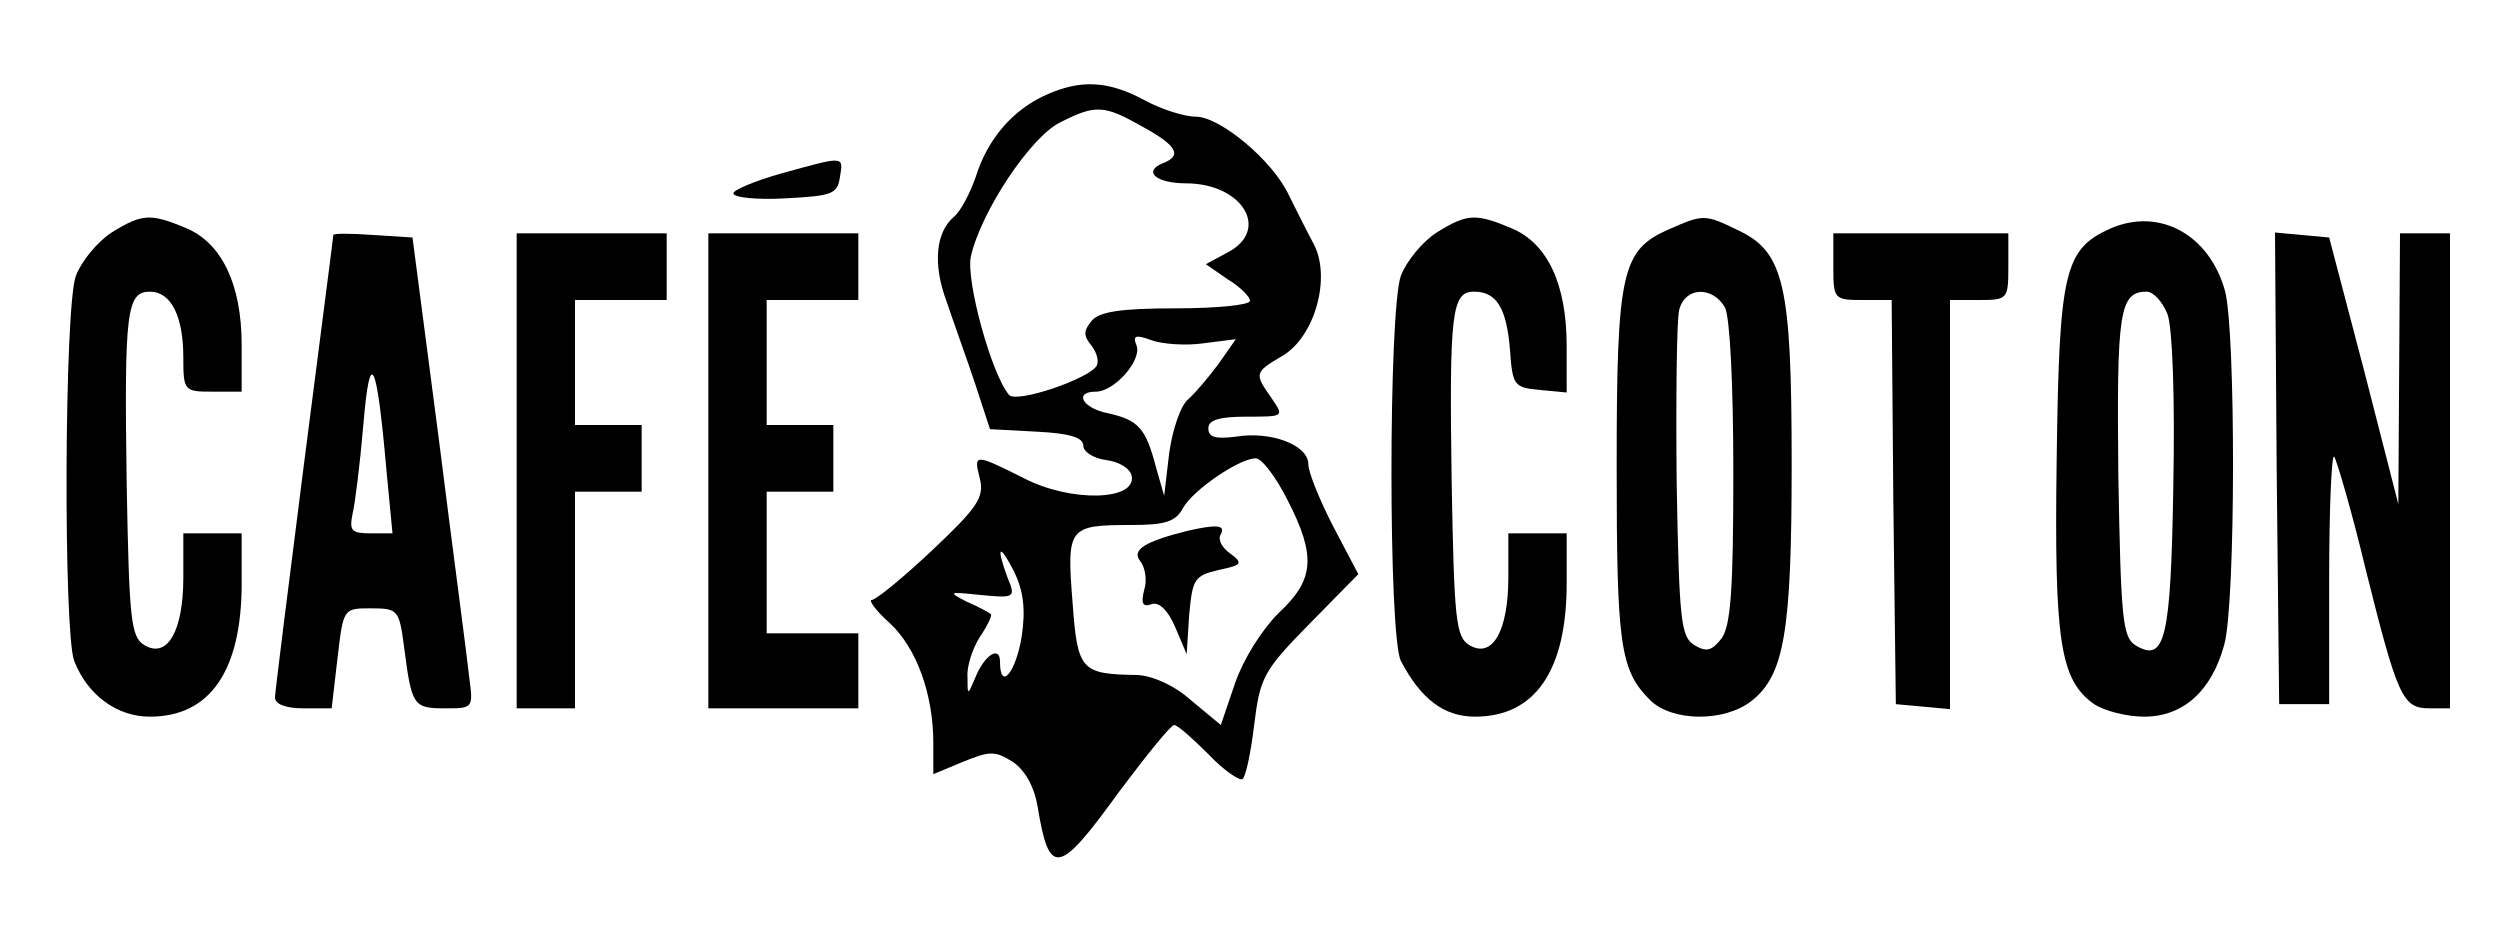 <?xml version="1.0" standalone="no"?>
<!DOCTYPE svg PUBLIC "-//W3C//DTD SVG 20010904//EN"
 "http://www.w3.org/TR/2001/REC-SVG-20010904/DTD/svg10.dtd">
<svg version="1.0" xmlns="http://www.w3.org/2000/svg"
 width="300pt" height="113pt" viewBox="0 0 300 113"
 preserveAspectRatio="xMidYMid meet">

<g transform="translate(0,113) scale(0.1,-0.1)"
fill="#000000" stroke="none">
<path d="M1255 1016 c-40 -18 -70 -53 -84 -98 -7 -20 -18 -41 -26 -48 -22 -18
-26 -57 -9 -102 8 -24 24 -68 34 -98 l18 -55 56 -3 c40 -2 56 -7 56 -17 0 -7
12 -15 27 -17 16 -2 29 -10 31 -19 6 -30 -73 -32 -129 -3 -60 30 -61 30 -53
-1 5 -22 -3 -34 -57 -85 -35 -33 -68 -60 -73 -60 -4 0 5 -13 22 -28 32 -30 52
-85 52 -144 l0 -37 36 15 c32 13 38 13 59 0 15 -10 26 -30 30 -53 14 -86 25
-84 98 17 33 44 62 80 66 80 4 0 22 -16 41 -35 18 -19 37 -32 41 -30 4 3 10
32 14 65 7 57 11 65 66 121 l59 60 -30 57 c-16 31 -30 65 -30 75 0 23 -45 40
-87 33 -24 -3 -33 -1 -33 10 0 10 13 14 46 14 45 0 45 0 30 22 -21 30 -21 31
13 51 39 23 59 95 37 135 -8 15 -21 41 -29 57 -19 42 -83 95 -112 95 -14 0
-42 9 -62 20 -43 23 -76 25 -118 6z m116 -38 c42 -23 48 -35 24 -44 -24 -10
-7 -24 28 -24 68 0 102 -56 50 -83 l-26 -14 26 -18 c15 -9 27 -21 27 -26 0 -5
-40 -9 -89 -9 -66 0 -92 -4 -101 -15 -10 -12 -10 -18 0 -30 6 -8 9 -18 6 -24
-10 -16 -96 -45 -105 -35 -21 24 -52 137 -46 166 12 54 72 144 107 161 43 22
53 21 99 -5z m73 -260 l39 5 -21 -30 c-12 -16 -28 -35 -36 -42 -9 -7 -19 -36
-23 -65 l-6 -51 -10 35 c-12 46 -21 56 -57 64 -31 6 -42 26 -15 26 22 0 55 37
49 55 -5 12 -2 14 17 7 13 -5 42 -7 63 -4z m101 -188 c35 -68 32 -96 -11 -136
-20 -20 -42 -55 -52 -84 l-17 -50 -35 29 c-21 19 -47 30 -65 31 -68 1 -72 5
-78 88 -7 89 -5 92 70 92 42 0 54 4 63 21 12 21 67 59 87 59 7 0 24 -22 38
-50z m-319 -164 c-7 -43 -26 -66 -26 -30 0 20 -19 8 -30 -20 -9 -21 -9 -21 -9
2 -1 12 6 34 15 48 9 13 15 26 13 27 -2 2 -15 9 -29 15 -23 12 -22 12 17 8 41
-4 42 -3 32 21 -14 38 -10 42 8 7 11 -23 14 -45 9 -78z"/>
<path d="M1425 493 c-52 -13 -67 -23 -57 -36 6 -7 9 -23 5 -35 -4 -16 -2 -21
9 -17 8 3 19 -6 28 -27 l14 -33 3 47 c4 43 6 47 35 54 29 6 30 8 14 20 -10 7
-15 17 -11 23 6 11 -5 12 -40 4z"/>
<path d="M938 922 c-32 -9 -58 -20 -58 -24 0 -5 28 -8 63 -6 56 3 62 5 65 26
4 25 6 25 -70 4z"/>
<path d="M134 851 c-17 -11 -36 -34 -43 -52 -14 -39 -15 -427 -2 -462 16 -41
51 -67 91 -67 72 0 110 55 110 160 l0 60 -35 0 -35 0 0 -53 c0 -64 -19 -98
-47 -81 -16 10 -18 30 -21 195 -3 206 0 229 28 229 25 0 40 -29 40 -79 0 -40
1 -41 35 -41 l35 0 0 56 c0 73 -24 122 -66 140 -43 18 -53 18 -90 -5z"/>
<path d="M1724 851 c-17 -11 -36 -34 -43 -52 -15 -43 -15 -432 0 -462 24 -46
52 -67 89 -67 72 0 110 55 110 160 l0 60 -35 0 -35 0 0 -53 c0 -64 -19 -98
-47 -81 -16 10 -18 30 -21 195 -3 205 0 229 27 229 27 0 39 -20 43 -70 3 -43
5 -45 36 -48 l32 -3 0 56 c0 74 -23 123 -66 141 -43 18 -53 18 -90 -5z"/>
<path d="M2003 855 c-57 -25 -63 -50 -63 -284 0 -215 4 -245 40 -281 26 -26
89 -27 122 -1 39 31 48 82 48 284 0 216 -9 255 -65 281 -39 19 -41 19 -82 1z
m67 -94 c6 -12 10 -94 10 -198 0 -140 -3 -183 -14 -199 -12 -15 -18 -17 -33
-8 -16 10 -18 30 -21 195 -1 101 0 194 3 207 7 28 40 29 55 3z"/>
<path d="M2533 856 c-56 -25 -62 -51 -65 -278 -3 -218 4 -264 45 -293 12 -8
39 -15 60 -15 47 0 81 31 96 86 14 49 14 377 1 425 -19 68 -79 100 -137 75z
m68 -103 c6 -17 9 -99 7 -205 -3 -187 -10 -214 -46 -192 -15 10 -17 34 -20
204 -2 195 1 220 34 220 8 0 19 -12 25 -27z"/>
<path d="M400 848 c0 -2 -16 -125 -35 -273 -19 -149 -35 -276 -35 -282 0 -8
13 -13 34 -13 l34 0 7 60 c7 60 7 60 40 60 33 0 34 -2 40 -47 9 -70 11 -73 49
-73 34 0 34 0 29 38 -2 20 -19 147 -36 282 l-32 245 -47 3 c-27 2 -48 2 -48 0z
m64 -285 l7 -73 -26 0 c-23 0 -26 3 -22 23 3 12 9 60 13 107 8 95 16 80 28
-57z"/>
<path d="M620 565 l0 -285 35 0 35 0 0 130 0 130 40 0 40 0 0 40 0 40 -40 0
-40 0 0 75 0 75 55 0 55 0 0 40 0 40 -90 0 -90 0 0 -285z"/>
<path d="M850 565 l0 -285 90 0 90 0 0 45 0 45 -55 0 -55 0 0 85 0 85 40 0 40
0 0 40 0 40 -40 0 -40 0 0 75 0 75 55 0 55 0 0 40 0 40 -90 0 -90 0 0 -285z"/>
<path d="M2200 810 c0 -39 1 -40 35 -40 l35 0 2 -242 3 -243 33 -3 32 -3 0
245 0 246 35 0 c34 0 35 1 35 40 l0 40 -105 0 -105 0 0 -40z"/>
<path d="M2732 568 l3 -283 30 0 30 0 0 152 c0 84 3 149 6 145 3 -4 21 -65 38
-136 38 -152 44 -166 76 -166 l25 0 0 285 0 285 -30 0 -30 0 -1 -162 -1 -163
-41 160 -42 160 -33 3 -32 3 2 -283z"/>
</g>
</svg>
